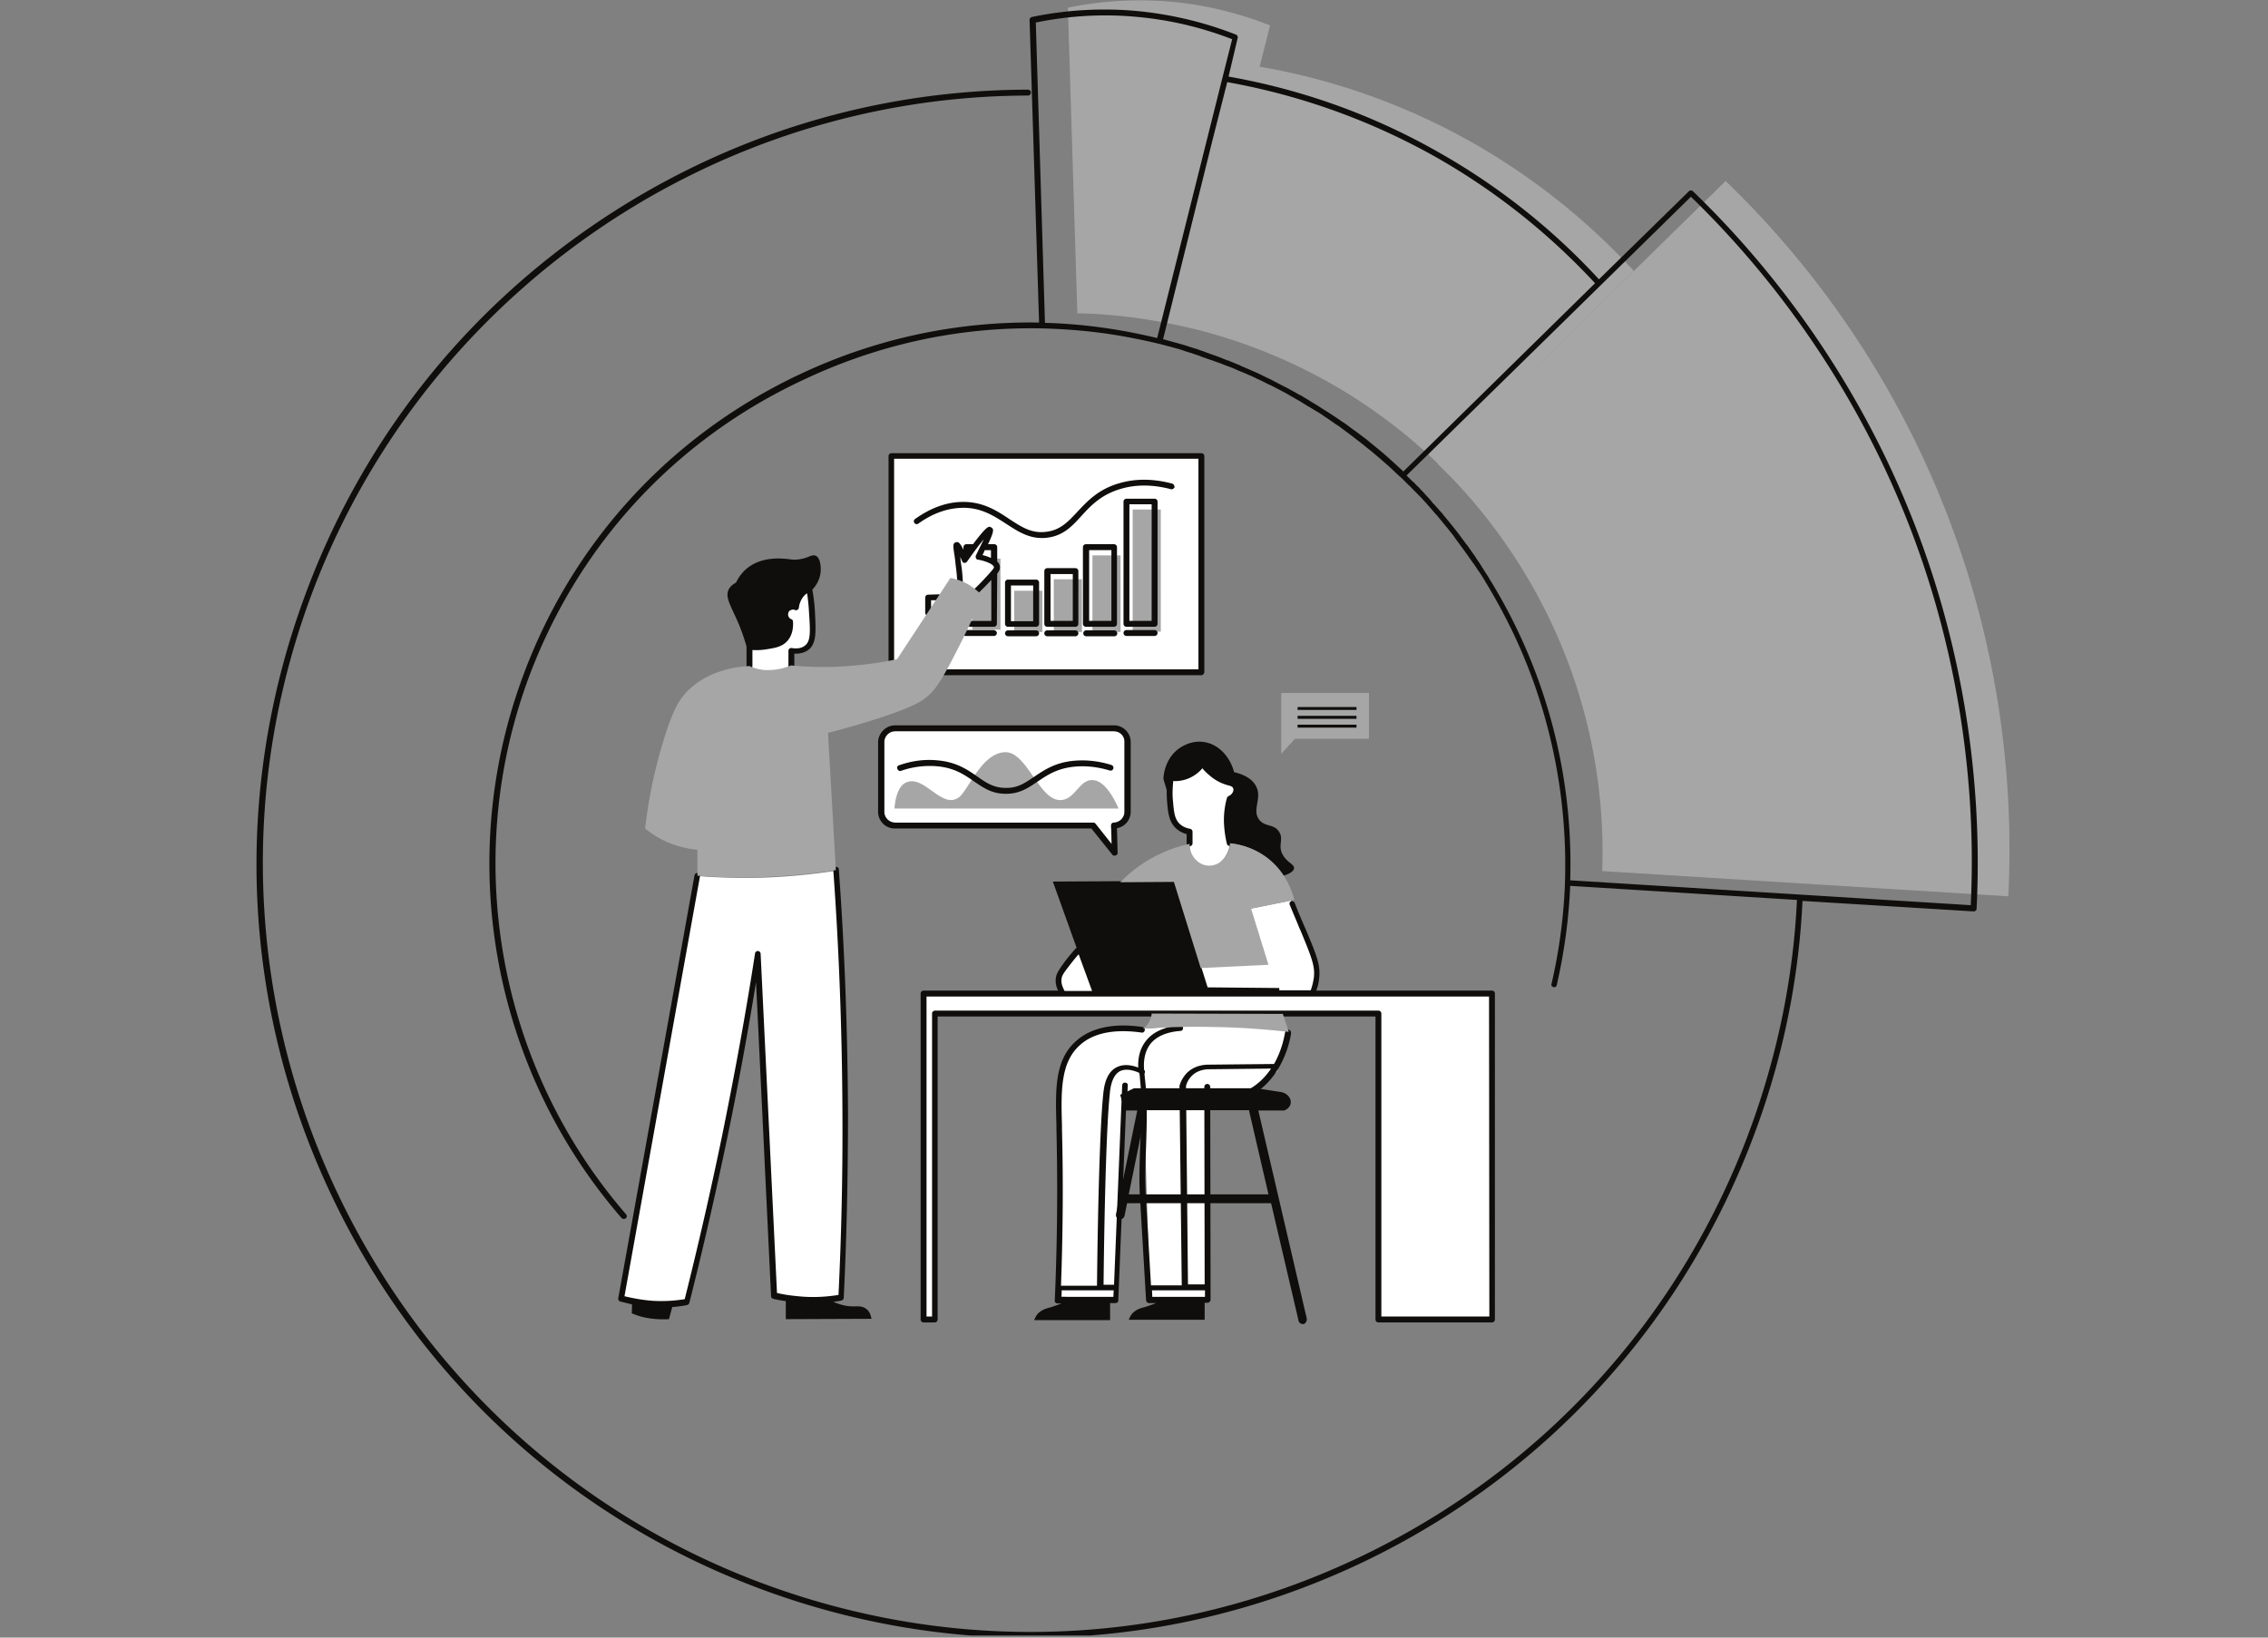 <svg xmlns="http://www.w3.org/2000/svg" width="450" height="325" viewBox="0 0 337.5 243.75" xmlns:v="https://vecta.io/nano"><rect x="0" y="0" width="337.5" height="243.75" fill="#808080" stroke="none"/><style><![CDATA[.B{fill:rgb(65.099%,65.099%,65.099%)}.C{fill:rgb(100%,100%,100%)}.D{fill:rgb(5.879%,5.489%,4.709%)}]]></style><defs><clipPath id="A"><path d="M158.445.055h140.586v133.574H158.445zm0 0"/></clipPath><clipPath id="B"><path d="M38.168 1.031h256.625v242.414H38.168zm0 0"/></clipPath></defs><path d="M174.199 115.813c-.195 1.363-.195 2.535-.098 3.363.148 1.609.246 2.926 1.219 3.805a3.06 3.06 0 0 0 1.703.777v1.707c-.098 1.805.926 3.266 2.094 3.609 1.512.387 3.703-1.074 3.898-3.609-.195-.781-.391-1.805-.441-2.973-.047-1.465.195-2.73.441-3.609.824-.34 1.168-1.168.922-1.707-.191-.484-.828-.633-.922-.633-.637-.195-1.559-.535-2.535-1.266-.73-.586-1.266-1.172-1.559-1.66-.242.391-.922 1.27-2.141 1.805-1.121.535-2.145.488-2.582.391zm-70.414 14.574l-11.344 62.938a24.32 24.32 0 0 0 4.672.828c2.047.148 3.75-.047 5.066-.293 1.949-7.75 3.848-15.844 5.602-24.324 1.945-9.508 3.602-18.672 4.965-27.445l2.434 50.844c1.172.293 2.535.488 4.043.637 2.289.145 4.336-.051 5.891-.293.441-8.727.637-17.844.637-27.352-.051-12.77-.539-24.91-1.367-36.316a93.35 93.35 0 0 1-10.711 1.023c-3.605.098-6.914 0-9.887-.246zm15.391-41.727c-.586.73-.684 1.461-.73 1.801-.586-.242-1.27.051-1.512.684-.242.586.051 1.27.684 1.512.047.488.098 1.656-.73 2.535-.633.684-1.461.879-2.629 1.07-1.121.195-2.098.148-2.68.098v2.828c.582.293 1.703.684 3.164.684 1.363 0 2.434-.391 3.07-.684v-2.242c1.363.148 2.043-.242 2.336-.488.973-.828.875-2.34.73-5.164-.098-1.512-.242-2.73-.391-3.562-.391.051-.875.344-1.312.93zm72.895 45.383l-5.844 1.172-25.953 6.047-2.727 3.848.484 2.488 37.254.242.633-3.508zm-7.691 18.188l-13.395.828c-8.324-.926-10.469 2.047-11.586 3.313s-1.805 6.047-1.805 6.047l.293 15.941-.34 14.625 8.57.391 1.266-30.52 2.824.73.926 29.789h8.668v-29.789l5.258-.34 4.969-3.754 1.801-5.996zm-46.945-4.34v48.504h1.656v-45.531h65.984v45.531h16.895v-48.504zm41.539-47.824h-46.113V67.891h46.113zm-45.773 8.773c-.879 0-1.609.734-1.609 1.609v10.383c0 .879.73 1.609 1.609 1.609h29.461c.145 0 .242.051.34.148l2.434 3.07-.098-2.777c0-.098.051-.246.098-.293.098-.098.195-.148.293-.148.875 0 1.605-.73 1.605-1.609v-10.383c0-.875-.73-1.609-1.605-1.609h-32.527" class="C"/><path d="M133.051 99.629h45.289V68.281h-45.289zm45.727.875h-46.113c-.246 0-.441-.195-.441-.437V67.891c0-.242.195-.437.441-.437h46.113c.242 0 .438.195.438.438v32.176c-.047.242-.242.438-.437.438zm-10.809 77.27l2.531-12.383v-.145h15.387v.145l2.875 12.383zm26.488 18.477l-7.207-30.957h3.848c.535-.195.926-.633.973-1.121.098-.73-.582-1.559-1.656-1.656l-3.457-.535h-18.211l-2.047.973.633 2.34h1.902l-3.168 15.453c-.047.344.148.684.488.734h.145c.293 0 .539-.195.633-.488l.391-1.902h21.426l4.09 17.5c.051.293.344.488.633.488h.148a.82.82 0 0 0 .438-.828" class="D"/><g clip-path="url(#A)" class="B"><path d="M218.949 21.141c-12.367-6.973-23.809-9.898-31.504-11.215l1.559-6.141c-3.457-1.363-8.426-2.926-14.512-3.512-6.477-.582-11.883.098-15.582.879l1.41 45.484c2.824.047 5.992.289 9.398.777 2.922.441 5.602.977 8.035 1.563 5.504 1.363 12.809 3.801 20.695 8.336a80.1 80.1 0 0 1 15.484 11.652l29.219-28.617c-5.062-5.508-13-12.871-24.203-19.207zm79.91 112.27l-60.43-3.754c.242-7.117-.242-20.082-6.477-34.516-5.504-12.77-13.098-21.398-18.066-26.129l42.902-42.07c8.664 8.336 23.324 24.668 32.965 49.625 9.254 23.891 9.691 44.949 9.105 56.844"/></g><path d="M190.66 103.137v9.066l2.043-2.242h11.008v-6.824zm-57.559 17.211h33.355c-.828-1.902-2.191-4.195-3.895-4.242-1.949-.051-2.531 2.777-4.578 2.973-3.359.34-5.113-7.359-8.523-7.117-2.871.195-4.574 3.852-6.035 5.898-.246.34-.488.684-.828.879-2.531 1.707-5.113-3.559-7.84-2.242-1.168.633-1.559 2.438-1.656 3.852zm22.012-32.422h-4.191v6.145h4.191zm5.891-1.703h-4.187v7.848h4.188zm5.746-3.559h-4.187V94.07h4.188zm5.988-6.828h-4.187V94.02h4.188zM148.879 93.73h-4.187V83.148h4.188V93.73" class="B"/><path d="M143.523 83.441c2.238-3.117 3.457-4.629 3.699-4.484.195.098-.34 1.461-1.656 3.996.246.051 2.629.488 2.727 1.512.051.293-.145.586-1.168 1.66l-1.852 1.852a7.08 7.08 0 0 0-1.266-.879c-.387-.293-.828-.437-1.215-.586l-.195-2.047c-.246-2.191-.488-3.215-.293-3.266.098-.047.391.344 1.219 2.242" class="C"/><g clip-path="url(#B)" class="D"><path d="M193.094 108.305h8.766v-.437h-8.766zm0-1.316h8.766v-.437h-8.766zm8.766-1.754h-8.766v.438h8.766zm-67.785 9.504a12.91 12.91 0 0 1 5.406-.68c2.582.242 4.043 1.266 5.453 2.242 1.363.926 2.629 1.852 4.723 1.852h.051c2.043 0 3.309-.879 4.676-1.805 1.457-.973 2.918-1.996 5.598-2.242 1.703-.145 3.41.051 5.164.586.242.047.438-.051.535-.293.047-.242-.051-.437-.293-.535-1.852-.586-3.703-.781-5.504-.633-2.871.242-4.527 1.41-5.988 2.387-1.316.879-2.434 1.707-4.238 1.656-1.801 0-2.922-.777-4.234-1.703-1.414-.977-3.07-2.148-5.895-2.391-1.898-.195-3.797.051-5.746.73a.38.38 0 0 0-.242.539c.098.242.34.387.535.289zm31.703-5.898h-32.578c-.879 0-1.609.734-1.609 1.609v10.383c0 .879.73 1.609 1.609 1.609h29.461c.145 0 .242.051.34.148l2.434 3.07-.098-2.777c0-.098.051-.246.098-.293.098-.098.195-.148.293-.148.875 0 1.605-.73 1.605-1.609v-10.383c.051-.926-.68-1.609-1.555-1.609zm-32.578-.875h32.578c1.363 0 2.48 1.121 2.48 2.484v10.383c0 1.219-.875 2.242-2.043 2.438l.098 3.656c0 .195-.098.344-.293.391-.051 0-.098.051-.148.051-.145 0-.242-.051-.34-.148l-3.117-3.898h-29.266c-1.363 0-2.48-1.121-2.48-2.488v-10.383c.047-1.363 1.168-2.484 2.531-2.484zm46.113 85.066v-.973h-7.887l.047.973zm-2.531-1.852h2.484l-.051-29.395c0-.246.195-.441.438-.441a.44.44 0 0 1 .441.441v1.461c1.75.195 3.504-.047 5.016-.73 1.801-.781 3.113-2.098 4.039-3.461l-9.105.098c-.391 0-1.754 0-2.727 1.023a3.23 3.23 0 0 0-.828 1.461zm-6.914-28.031l-.246-2.777v-.051c0-.195-.047-.391-.098-.633-.875-.391-1.996-.684-2.871-.242-1.07.582-1.414 2.145-1.512 3.41-.437 4.145-.777 14.969-.922 28.375h1.559l1.215-29.691c0-.242.246-.437.438-.391.246 0 .441.195.391.441l-.047 1.07zm-4.187 29.883l.047-.973h-7.742c0 .34 0 .633-.047.973zm14.414-28.906l.047 27.492v1.855c0 .098-.047.242-.145.289-.098.098-.195.148-.293.148h-.437v2.535h-11.297c.145-.34.34-.828.777-1.172.535-.437 1.07-.582 1.656-.73a33.33 33.33 0 0 0 1.656-.586h-1.074c-.242 0-.387-.195-.437-.387l-.875-14.773c-.195-2.73-.098-5.508 0-8.238a95.05 95.05 0 0 0 .098-6.434l-2.145-.539-1.215 29.984c0 .242-.195.387-.441.387h-.777v2.535h-11.297c.145-.34.34-.828.777-1.168.535-.437 1.074-.586 1.656-.73.438-.148 1.023-.344 1.656-.586h-.633c-.098 0-.242-.051-.293-.148-.098-.098-.145-.191-.098-.289a376.86 376.86 0 0 0 .246-25.496v-.586c-.148-5.219-.293-9.703 2.922-12.531 2.188-1.996 5.648-2.727 9.883-2.094.242.047.391.242.34.488s-.242.387-.484.34c-2.777-.391-6.672-.437-9.203 1.902-2.875 2.582-2.777 6.922-2.633 11.895v.586c.195 7.406.148 15.258-.145 23.301h5.355c.148-13.406.488-24.277.926-28.469.098-.977.34-3.219 1.996-4.047.879-.441 1.949-.441 3.215.047-.047-1.219.145-2.73 1.168-3.996 1.023-1.316 2.777-2.098 5.066-2.293.242 0 .438.148.438.391s-.148.441-.391.441c-2.043.145-3.602.828-4.48 1.949-.926 1.219-1.023 2.73-.926 3.852.148.145.148.293.098.484 0 0 0 .051-.047.051 0 .195.047.34.047.488v.098c.441 3.41.293 6.871.195 10.234-.098 2.684-.195 5.461 0 8.145l.73 12.574h4.578l-.34-29.59v-.098c.195-.73.582-1.363 1.07-1.902 1.266-1.266 2.875-1.266 3.359-1.266l9.641-.098c1.316-2.293 1.609-4.582 1.656-4.73.051-.242.246-.387.488-.387.242.047.391.242.391.484 0 .195-.344 2.633-1.805 5.168 0 .051-.047.098-.098.148-1.02 1.707-2.531 3.363-4.77 4.336a10.23 10.23 0 0 1-4.187.879c-.391-.098-.781-.145-1.168-.145zm41.488-15.797h-83.707v47.629h.824v-45.094c0-.242.195-.437.441-.437h65.98c.242 0 .438.195.438.438v45.094h16.07zm-63.16-.828h4.09l-1.996-5.461c-.535.586-1.023 1.219-1.508 1.852-.879 1.121-.977 1.414-1.023 1.707-.145.684.145 1.367.438 1.902zm34.234-13.113c.633 1.609 1.168 2.828 1.41 3.41l.246.539c1.652 3.949 2.191 5.313 1.996 7.215-.051.633-.195 1.266-.437 1.898h26.148c.242 0 .438.195.438.441v48.504c0 .246-.195.441-.437.441h-16.898c-.242 0-.437-.195-.437-.441v-45.094h-65.156v45.094c0 .246-.191.441-.437.441h-1.656c-.242 0-.437-.195-.437-.441v-48.504c0-.246.195-.441.438-.441h20.016c-.34-.73-.437-1.41-.293-2.094.098-.437.293-.828 1.168-2.047.535-.734 1.121-1.414 1.707-2.098.047-.047.098-.098.191-.098l-3.555-9.895 18.066-.098 4.969 15.844 10.664.098v.34h4.676c.242-.633.387-1.316.484-2 .148-1.703-.387-2.973-1.945-6.773l-.246-.539c-.242-.633-.777-1.852-1.41-3.41-.098-.195 0-.488.242-.539.148-.047.391.051.488.246zm-5.746-17.355c-.34-.684-1.168-1.609-3.262-2.098-.633-2.387-2.387-4.191-4.48-4.484-1.805-.293-3.215.633-3.605.879-2.289 1.559-2.434 4.289-2.434 4.582.145.586.34 1.121.488 1.707 0 .535 0 1.07.047 1.609.145 1.656.242 3.07 1.363 4.094.438.391.973.684 1.559.828v1.363c0 .246.195.441.438.441s.438-.195.438-.441v-1.703c0-.195-.145-.391-.34-.441-.582-.098-1.121-.34-1.508-.68-.879-.781-.926-1.953-1.074-3.559-.094-.93-.047-1.902.051-2.879.633.051 1.508-.047 2.387-.437s1.559-.977 1.945-1.461c.391.484.828.875 1.316 1.266.777.633 1.703 1.074 2.68 1.316 0 0 .484.098.582.391.148.34-.098.926-.68 1.168-.098.051-.195.148-.246.293-.34 1.219-.484 2.488-.437 3.754.051 1.023.195 2.047.438 3.07.051.195.246.293.391.293h.098c.195-.047.293-.195.293-.34a10.8 10.8 0 0 1 5.453 2.34c.926.781 1.656 1.609 2.191 2.438 1.219-.391 1.508-.781 1.559-1.074.098-.633-1.07-.875-1.703-2.094-.73-1.367.191-2.195-.488-3.316-.781-1.316-2.191-.684-3.066-1.949-.977-1.461.535-3.121-.391-4.875zm-12.465-45.047c-2.73-.73-5.359-.777-7.746-.098-3.211.879-4.867 2.684-6.379 4.293-1.363 1.461-2.531 2.73-4.625 2.973-2.191.293-3.699-.73-5.504-1.902-1.898-1.266-4.039-2.68-7.301-2.535-2.289.098-4.531.977-6.723 2.535-.195.148-.242.391-.098.586s.391.242.586.098c2.043-1.461 4.137-2.242 6.281-2.34 2.969-.145 4.918 1.168 6.816 2.387 1.656 1.074 3.215 2.098 5.262 2.098.242 0 .535 0 .824-.047 2.387-.293 3.703-1.707 5.113-3.27 1.461-1.605 3.02-3.215 5.992-4.043 2.238-.637 4.723-.586 7.305.098.242.047.438-.098.535-.293 0-.246-.148-.488-.34-.539zm-20.258 21.84H150a.44.44 0 0 0-.441.441c0 .242.195.438.441.438h4.188c.242 0 .438-.195.438-.437s-.195-.441-.437-.441zm5.844 0h-4.191c-.242 0-.437.195-.437.441s.195.438.438.438h4.191c.242 0 .438-.195.438-.437s-.195-.441-.437-.441zm5.793 0h-4.187c-.242 0-.437.195-.437.441s.195.438.438.438h4.188c.242 0 .438-.195.438-.437s-.242-.441-.437-.441zm1.801.832h4.188a.44.44 0 0 0 .441-.441c0-.242-.195-.437-.441-.437h-4.187c-.242 0-.437.195-.437.438s.195.441.438.441zm-13.879-7.508h-3.309v5.313h3.309zm.879 5.703c0 .242-.195.438-.437.438H150c-.246 0-.441-.195-.441-.437v-6.145c0-.242.195-.437.441-.437h4.188c.242 0 .438.195.438.438zm5.016-7.41h-3.312v6.973h3.313zm.828 7.41c0 .242-.195.438-.437.438h-4.191c-.242 0-.437-.195-.437-.437v-7.848c0-.246.195-.441.438-.441h4.191c.242 0 .438.195.438.441zm4.918-10.969h-3.312v10.531h3.313zm.828 10.969c0 .242-.195.438-.437.438h-4.191c-.242 0-.437-.195-.437-.437V81.445c0-.246.195-.441.438-.441h4.191c.242 0 .438.195.438.441zm1.848-.437h3.313V75.059h-3.312zm-.875.438V74.668c0-.246.195-.437.438-.437h4.188c.246 0 .441.191.441.438v18.184c0 .242-.195.438-.441.438h-4.187c-.242 0-.437-.195-.437-.437zm-63.352 37.098c-.246-.047-.437.098-.488.344l-11.344 62.934a.43.43 0 0 0 .289.488l1.754.438c0 .441 0 .879-.047 1.316.582.246 1.363.539 2.238.684 1.316.242 2.484.242 3.313.195.145-.586.34-1.219.484-1.805.73-.047 1.461-.145 2.191-.293.148-.047.293-.145.344-.293 2.043-8.043 3.895-16.23 5.598-24.324a532.86 532.86 0 0 0 4.336-23.449l2.238 46.75c0 .195.148.344.34.391.586.148 1.219.246 1.852.344v2.68l12.758-.051c-.098-.437-.242-1.07-.777-1.461-.586-.488-1.316-.391-1.996-.391-.73 0-1.707-.145-2.922-.684.387-.047.828-.094 1.215-.191.195-.051.344-.195.344-.391.438-9.07.633-18.281.633-27.398-.051-12.09-.488-24.328-1.363-36.367 0-.246-.195-.391-.441-.391s-.387.195-.387.438c.875 12.043 1.313 24.23 1.363 36.27.047 8.973-.148 18.039-.586 27.008-1.801.293-3.652.391-5.453.246-1.219-.098-2.484-.246-3.699-.535l-2.437-50.508a.42.42 0 0 0-.387-.391.43.43 0 0 0-.441.344c-1.41 9.164-3.113 18.379-4.965 27.445-1.656 7.996-3.508 16.086-5.504 24.035-1.559.242-3.117.34-4.723.242-1.414-.098-2.824-.34-4.238-.684l11.25-62.594c.051-.098-.098-.34-.34-.391zm17.531-47.238c-.586-.242-1.023.34-2.437.535-.973.148-1.312-.047-2.434-.098-.73-.047-2.969-.145-4.82 1.074-.535.34-1.461 1.07-2.145 2.484-.34.195-.828.488-1.117 1.074-.539 1.168.387 2.438 1.461 4.973.34.781.777 1.949 1.215 3.461v2.926c0 .242.195.438.438.438s.441-.195.441-.437V96.75c.777.051 1.559 0 2.336-.145 1.219-.195 2.141-.391 2.871-1.219.828-.926.879-2.195.828-2.875a.37.37 0 0 0-.242-.344c-.391-.145-.586-.586-.437-.973.047-.195.195-.344.391-.391.191-.098.387-.098.582 0 .148.047.246.047.391-.051.098-.047.195-.195.195-.34a3.24 3.24 0 0 1 .633-1.559 2.1 2.1 0 0 1 .582-.539c.148.977.246 1.949.293 2.926.195 2.777.246 4.191-.582 4.828-.441.387-1.121.535-1.996.387-.098 0-.246 0-.344.098s-.145.195-.145.293v2.242c0 .246.195.441.438.441s.438-.195.438-.441v-1.801c.926.047 1.656-.195 2.191-.637 1.121-.973 1.023-2.68.879-5.555a24.97 24.97 0 0 0-.391-3.316c.488-.535 1.07-1.363 1.219-2.488.094-.68.047-2.242-.73-2.582zm162.836-4.242c-7.109-18.426-18.359-35.391-32.578-49.187l-19.527 19.16-22.789 22.324.391.391c.242.246.488.488.73.684.195.195.34.391.535.535.293.293.586.637.875.926.148.148.246.293.391.441.34.34.684.73.973 1.121l.293.293 1.121 1.266c.047.051.098.098.145.195.828.977 1.656 2 2.438 3.023.047.047.047.098.098.145.34.441.68.926 1.02 1.367a1.55 1.55 0 0 1 .246.34c.293.391.582.828.875 1.219.098.145.145.242.242.391.293.438.586.828.828 1.266.051.098.148.195.195.293.293.488.633.977.926 1.465 0 .047.051.098.051.098 8.18 13.258 12.465 28.762 11.977 44.801l59.605 3.703c.922-19.012-2.191-38.465-9.059-56.258zm-46.844-36.316c-6.918-7.461-14.902-13.797-23.766-18.82-9.641-5.41-20.062-9.164-30.969-11.113l-2.242 8.824-7.305 29.445c.781.195 1.559.438 2.34.633.293.098.535.145.828.242l1.363.441c.391.098.777.242 1.168.391.195.047.34.098.535.191.926.344 1.852.637 2.777 1.027.242.098.438.191.68.242l1.414.586c.195.047.34.145.535.242.828.34 1.656.73 2.484 1.074.242.145.535.242.777.391l1.219.582c.34.195.68.344 1.02.539.539.289 1.074.535 1.609.828.391.242.828.438 1.219.68a2.36 2.36 0 0 0 .484.246c.148.098.34.195.488.293.293.195.582.34.875.535s.586.34.879.535c.582.344 1.117.73 1.703 1.074.195.098.34.242.535.34l1.316.879c.195.145.387.293.582.391.438.293.879.633 1.266.926.148.098.344.242.488.34l1.754 1.316.047.051 1.609 1.316c.191.145.34.289.535.438l1.117.973c.195.195.391.344.586.539.391.34.73.68 1.121 1.023.145.145.293.242.391.391zm-55.465-30.52l1.461-5.801c-4.531-1.754-9.254-2.875-14.074-3.312-5.062-.488-10.129-.199-15.145.828l1.363 44.703c5.551.145 11.152.926 16.605 2.242h.098zm112.242 123.629c0 .098-.051.195-.145.293-.098.051-.195.098-.293.098h-.051l-25.418-1.559c-.535 11.457-2.824 22.766-6.77 33.637-10.469 28.91-31.555 52.066-59.359 65.129-15.531 7.266-32.09 10.922-48.742 10.922-13.199 0-26.441-2.293-39.199-6.922-28.875-10.48-52.008-31.59-65.059-59.426s-14.461-59.137-3.992-88.043c8.18-22.719 22.938-41.875 42.656-55.527 19.285-13.359 41.828-20.473 65.203-20.523.242 0 .438.195.438.438a.44.44 0 0 1-.437.441c-47.77.098-90.77 30.418-107.031 75.414-21.426 59.281 9.301 124.949 68.512 146.398 28.684 10.383 59.703 8.969 87.313-4s48.551-35.926 58.922-64.641c3.895-10.824 6.184-22.035 6.719-33.441l-33.746-2.098c-.195 4.875-.875 9.848-1.996 14.77-.047.246-.293.391-.488.293-.242-.047-.387-.293-.289-.484a79.57 79.57 0 0 0 1.996-14.969v-.047c.387-11.75-1.805-23.598-6.43-34.371-1.559-3.656-3.406-7.164-5.453-10.527 0-.051-.047-.051-.047-.098-.293-.488-.637-1.023-.977-1.512-.047-.051-.098-.148-.145-.195-.293-.488-.633-.926-.973-1.414-.051-.051-.098-.148-.148-.195-.73-1.074-1.508-2.098-2.289-3.168 0-.051-.047-.051-.047-.098l-1.121-1.414c-.098-.098-.195-.195-.242-.293-.344-.391-.633-.781-.977-1.168a2.19 2.19 0 0 0-.34-.391l-.926-1.074c-.098-.145-.242-.242-.34-.391-.293-.34-.633-.68-.926-1.023l-.437-.437-.875-.879c-.195-.195-.344-.391-.539-.535l-.633-.633c-.242-.246-.484-.488-.777-.73-.488-.441-.973-.93-1.461-1.367-.145-.145-.34-.293-.488-.437l-1.168-1.023c-.195-.148-.34-.293-.535-.441a24.71 24.71 0 0 0-1.316-1.07c-.098-.098-.242-.195-.34-.293l-1.703-1.316c-.148-.098-.246-.195-.391-.293-.437-.34-.926-.684-1.363-1.023-.195-.145-.391-.293-.586-.391-.437-.293-.824-.586-1.266-.875-.195-.148-.387-.246-.582-.391-.535-.391-1.121-.734-1.707-1.074-.289-.195-.582-.34-.824-.488-.293-.195-.637-.391-.926-.582s-.633-.344-.926-.539c-.437-.242-.879-.488-1.266-.73-.488-.242-.977-.535-1.512-.781a11.39 11.39 0 0 0-1.07-.535l-1.168-.586c-.293-.145-.586-.242-.828-.387a42.83 42.83 0 0 0-2.242-.977c-.242-.098-.484-.195-.68-.293-.437-.195-.926-.391-1.363-.535l-.73-.293c-.391-.148-.828-.293-1.219-.437s-.777-.246-1.117-.391c-.293-.098-.637-.195-.926-.344-.391-.145-.781-.242-1.121-.387-.488-.148-1.023-.293-1.512-.488-.242-.051-.437-.148-.68-.195-.828-.246-1.656-.441-2.531-.684-2.629-.633-5.309-1.168-7.988-1.559-3.066-.441-6.23-.684-9.348-.781h-.098c-12.125-.293-24.203 2.242-35.5 7.555-19.477 9.02-34.035 25.012-41.293 44.996-9.785 27.105-4.141 57.527 14.707 79.316.145.195.145.441-.051.586-.098.051-.195.098-.293.098a.53.53 0 0 1-.34-.145c-19.086-22.035-24.785-52.75-14.852-80.145 7.305-20.234 22.059-36.367 41.488-45.484 11.297-5.316 23.375-7.852 35.5-7.652l-1.414-45.047c0-.195.148-.391.344-.437a53.12 53.12 0 0 1 15.727-.879c5.016.488 9.934 1.656 14.656 3.508.195.098.293.293.246.488l-1.363 5.754c11.004 1.949 21.473 5.703 31.164 11.211 8.91 5.023 16.996 11.406 23.957 18.965l13.391-13.113c.148-.148.441-.148.586 0 14.414 13.895 25.855 31.102 33.063 49.773 6.965 17.988 10.129 37.684 9.156 57.039zm-156.02-46.75c-.242 0-.437.195-.437.438v2.246c0 .242.195.438.438.438s.438-.195.438-.437V89.34h1.168c.246 0 .438-.195.438-.437s-.191-.437-.437-.437zm8.082-5.898c.391.098.879.242 1.266.438v-1.168h-.926c-.094.242-.191.488-.34.73zm2.145 10.238c0 .242-.195.438-.437.438h-3.508c-.242 0-.437-.195-.437-.437s.195-.437.438-.437h3.117V86.32c-.586.633-1.219 1.266-1.852 1.898-.098.098-.195.098-.293.098s-.242-.047-.289-.145c-.148-.148-.148-.441 0-.586.633-.586 1.215-1.219 1.801-1.852.535-.586 1.07-1.172 1.023-1.316-.051-.437-1.27-.926-2.387-1.121-.148 0-.246-.098-.293-.246-.051-.098-.051-.242 0-.387l1.168-2.391c-.535.633-1.312 1.656-2.484 3.316-.098.145-.242.195-.387.195a.37.37 0 0 1-.344-.246c-.098-.242-.195-.437-.289-.633.047.391.094.879.191 1.461.098.684.148 1.414.195 2.098 0 .242-.145.438-.387.438s-.441-.145-.441-.391c-.047-.68-.098-1.363-.195-2.047-.094-.777-.145-1.414-.242-1.949-.195-1.316-.242-1.656.242-1.805.344-.098.586.051 1.121 1.121v-.387c0-.246.195-.441.438-.441h.977c2.141-2.828 2.387-2.73 2.727-2.484.34.195.484.438-.488 2.484h.926c.242 0 .438.195.438.441v2.145c.246.195.391.484.391.777.047.293-.051.586-.391 1.023zm0 1.363c0 .246-.195.441-.437.441h-4.191c-.242 0-.437-.195-.437-.441s.195-.437.438-.437h4.191c.242.047.438.242.438.438"/></g><path d="M111.527 99.141c-2.043.098-6.379.684-9.445 3.949-.875.973-1.949 2.387-3.457 7.508-.926 3.02-1.996 7.313-2.629 12.723a14.39 14.39 0 0 0 3.359 2.047c1.754.73 3.313 1.023 4.43 1.121v3.852c2.973.242 6.281.34 9.887.195a93.35 93.35 0 0 0 10.711-1.023l-1.168-20.426c3.262-.828 5.941-1.66 7.891-2.293 5.016-1.656 6.086-2.484 6.77-3.023 1.07-.875 1.945-1.949 4.039-5.996a132.09 132.09 0 0 0 4.285-9.066c-.437-.488-1.215-1.219-2.336-1.852-.973-.488-1.801-.73-2.434-.828l-7.937 12.09c-2.535.535-5.602.973-9.059 1.121-2.484.098-4.723 0-6.719-.195-.586.242-1.656.633-3.07.684a6.29 6.29 0 0 1-3.117-.586zm59.848 51.723c0 .242-.098.73-.391 1.27s-.68.828-.922.973c3.211-.195 6.668-.34 10.371-.242 4.09.047 7.84.34 11.344.73l-.875-2.68-19.527-.051zm8.277-22.035c1.656.195 3.41-1.266 3.363-3.316.973.098 3.504.488 5.84 2.391 2.73 2.242 3.508 5.117 3.75 6.047l-6.426 1.313 2.582 8.34-10.082.484-3.992-12.82-7.988.051c1.023-1.023 2.582-2.437 4.727-3.609 2.191-1.219 4.188-1.805 5.598-2.098-.047 1.609 1.168 3.074 2.629 3.219" class="B"/></svg>